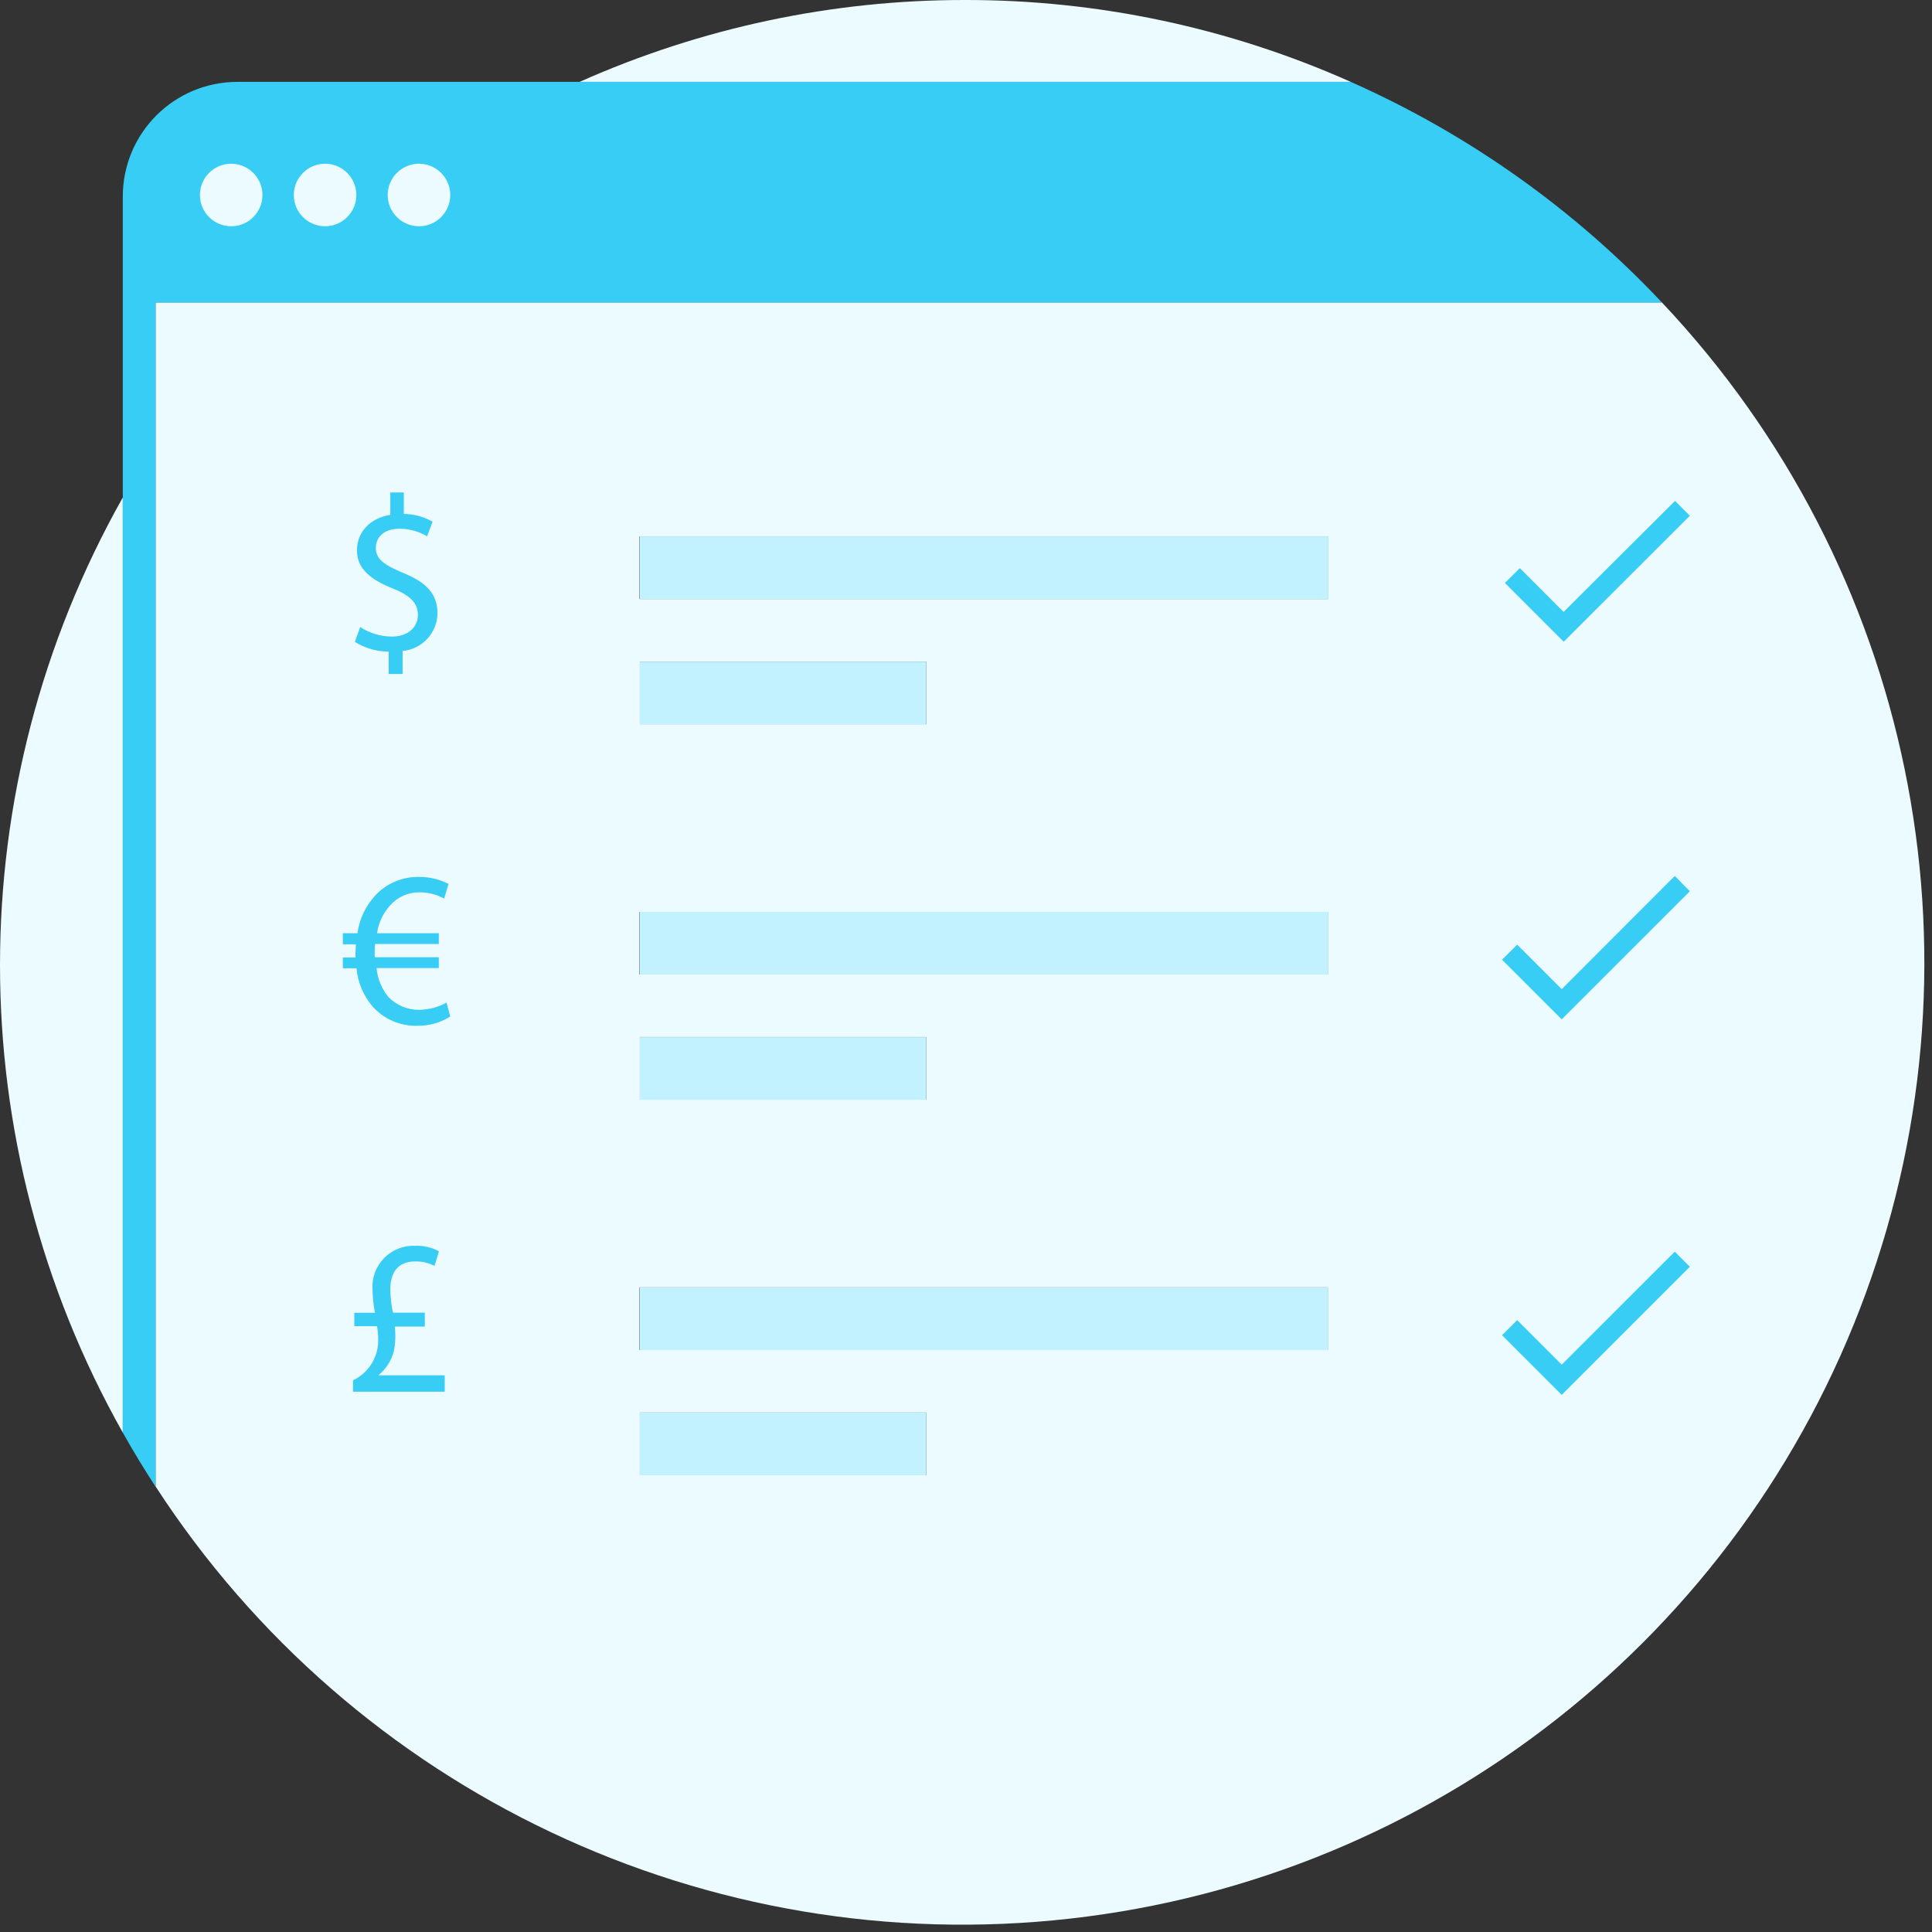 <?xml version="1.0" encoding="UTF-8"?>
<svg width="98px" height="98px" viewBox="0 0 98 98" version="1.1" xmlns="http://www.w3.org/2000/svg" xmlns:xlink="http://www.w3.org/1999/xlink">
    <rect x="0" y="0" width="98" height="98" fill="#333333" stroke="none"/>
    <!-- Generator: Sketch 59.1 (86144) - https://sketch.com -->
    <title>currency accounts </title>
    <desc>Created with Sketch.</desc>
    <g id="Pages" stroke="none" stroke-width="1" fill="none" fill-rule="evenodd">
        <g id="6---Partnership-Integrated-solutions" transform="translate(-778, -1835)">
            <g id="5-Integrated-solutions" transform="translate(-8, 1030)">
                <g id="5.2-Integrated-solutions" transform="translate(0, 546)">
                    <g id="3-Multicurrency-accounts" transform="translate(708, 259)">
                        <g id="Graphics/04-Illustrations/200x200/Get-Paid---Screen" transform="translate(78, 0)">
                            <g id="Graphic-1">
                                <path d="M84.297,15.339 L7.89,15.339 L7.89,75.398 C17.954,90.906 35.92,99.394 54.291,97.32 C72.663,95.247 88.284,82.968 94.638,65.606 C100.993,48.244 96.989,28.783 84.297,15.339 Z M32.456,33.557 L46.99,33.557 L46.99,36.733 L32.456,36.733 L32.456,33.557 Z M32.456,52.604 L46.99,52.604 L46.99,55.781 L32.456,55.781 L32.456,52.604 Z M46.99,74.829 L32.456,74.829 L32.456,71.652 L46.99,71.652 L46.99,74.829 Z M67.363,68.48 L32.44,68.48 L32.44,65.303 L67.363,65.303 L67.363,68.48 Z M67.363,49.432 L32.44,49.432 L32.44,46.255 L67.363,46.255 L67.363,49.432 Z M6.229,25.235 L6.229,72.669 C-2.076,57.925 -2.076,39.979 6.229,25.235 L6.229,25.235 Z M67.363,27.207 L67.363,30.384 L32.44,30.384 L32.44,27.207 L67.363,27.207 Z M48.959,-3.62224777e-05 C55.692,-0.008 62.354,1.406 68.517,4.153 L29.4,4.153 C35.564,1.406 42.225,-0.008 48.959,-3.62224777e-05 Z" id="Shape" fill="#EBFBFF" fill-rule="nonzero"></path>
                                <path d="M46.99,71.656 L46.99,74.833 L32.456,74.833 L32.456,71.656 L46.99,71.656 Z M67.379,65.307 L67.379,68.484 L32.456,68.484 L32.456,65.307 L67.379,65.307 Z M46.99,52.609 L46.99,55.785 L32.456,55.785 L32.456,52.609 L46.99,52.609 Z M67.379,46.255 L67.379,49.432 L32.456,49.432 L32.456,46.255 L67.379,46.255 Z M46.99,33.561 L46.99,36.738 L32.456,36.738 L32.456,33.561 L46.99,33.561 Z M67.379,27.207 L67.379,30.384 L32.456,30.384 L32.456,27.207 L67.379,27.207 Z" id="Shape" fill="#C2F2FF" fill-rule="nonzero"></path>
                                <path d="M84.953,63.492 L85.717,64.256 L79.218,70.755 L76.191,67.728 L76.959,66.964 L79.218,69.223 L84.953,63.492 Z M21.045,63.193 C21.47,63.174 21.892,63.27 22.266,63.472 L22.266,63.472 L22.042,64.211 C21.734,64.053 21.391,63.975 21.045,63.987 C20.156,63.987 19.799,64.589 19.799,65.386 C19.803,65.789 19.848,66.191 19.932,66.586 L19.932,66.586 L21.548,66.586 L21.548,67.292 L20.024,67.292 C20.075,67.707 20.06,68.128 19.978,68.538 C19.854,69.013 19.584,69.437 19.206,69.75 L19.206,69.75 L19.235,69.763 L22.557,69.763 L22.557,70.593 L17.906,70.593 L17.906,70.016 C18.666,69.655 19.16,68.898 19.185,68.056 C19.187,67.793 19.168,67.531 19.127,67.271 L19.127,67.271 L17.972,67.271 L17.972,66.59 L19.019,66.59 C18.944,66.19 18.903,65.785 18.894,65.378 C18.863,64.795 19.079,64.227 19.488,63.811 C19.897,63.396 20.462,63.172 21.045,63.193 Z M21.261,44.482 C21.78,44.478 22.291,44.6 22.752,44.839 L22.752,44.839 L22.528,45.578 C22.146,45.37 21.717,45.261 21.282,45.263 C20.717,45.255 20.176,45.493 19.799,45.915 C19.436,46.31 19.201,46.807 19.127,47.339 L19.127,47.339 L22.258,47.339 L22.258,47.883 L19.027,47.883 C19.006,48.028 19.006,48.194 19.006,48.352 L19.006,48.352 L19.006,48.556 L22.258,48.556 L22.258,49.104 L19.102,49.104 C19.15,49.641 19.358,50.152 19.7,50.57 C20.113,50.999 20.686,51.235 21.282,51.222 C21.76,51.214 22.23,51.089 22.648,50.856 L22.648,50.856 L22.839,51.562 C22.343,51.877 21.765,52.04 21.178,52.031 C20.306,52.058 19.468,51.696 18.89,51.043 C18.429,50.499 18.148,49.826 18.084,49.116 L18.084,49.116 L17.391,49.116 L17.391,48.568 L18.03,48.568 L18.03,48.402 C18.03,48.223 18.051,48.057 18.051,47.9 L18.051,47.9 L17.391,47.9 L17.391,47.339 L18.13,47.339 C18.23,46.618 18.549,45.946 19.044,45.412 C19.618,44.802 20.423,44.464 21.261,44.482 Z M84.953,44.432 L85.717,45.209 L79.218,51.707 L76.191,48.68 L76.959,47.916 L79.218,50.175 L84.953,44.432 Z M20.484,24.982 L20.484,26.07 C20.996,26.074 21.498,26.21 21.942,26.464 L21.942,26.464 L21.664,27.203 C21.237,26.949 20.749,26.817 20.252,26.821 C19.388,26.821 19.064,27.336 19.064,27.785 C19.064,28.37 19.48,28.648 20.455,29.064 C21.61,29.533 22.191,30.118 22.191,31.115 C22.174,32.109 21.412,32.93 20.422,33.021 L20.422,33.021 L20.422,34.188 L19.716,34.188 L19.716,33.054 C19.11,33.052 18.516,32.881 18.001,32.56 L18.001,32.56 L18.271,31.808 C18.753,32.122 19.316,32.289 19.891,32.29 C20.688,32.29 21.199,31.808 21.199,31.194 C21.199,30.579 20.783,30.197 19.953,29.861 C18.811,29.412 18.105,28.852 18.105,27.922 C18.105,26.992 18.769,26.281 19.799,26.115 L19.799,26.115 L19.799,24.982 L20.484,24.982 Z M84.965,25.409 L85.717,26.161 L79.318,32.552 L76.336,29.57 L77.092,28.819 L79.314,31.04 L84.965,25.409 Z M68.517,4.153 L12.042,4.153 C8.832,4.153 6.229,6.755 6.229,9.966 L6.229,72.669 C6.752,73.602 7.306,74.516 7.89,75.41 L7.89,15.339 L84.297,15.339 C79.834,10.597 74.469,6.794 68.517,4.153 Z" id="Shape" fill="#38CDF4" fill-rule="nonzero"></path>
                                <path d="M13.313,9.891 C13.313,10.767 12.603,11.478 11.727,11.478 C10.851,11.478 10.141,10.767 10.141,9.891 C10.141,9.015 10.851,8.305 11.727,8.305 C12.147,8.305 12.551,8.472 12.848,8.77 C13.146,9.067 13.313,9.471 13.313,9.891 L13.313,9.891 Z M16.49,8.305 C15.614,8.305 14.903,9.015 14.903,9.891 C14.903,10.767 15.614,11.478 16.49,11.478 C17.366,11.478 18.076,10.767 18.076,9.891 C18.076,9.015 17.366,8.305 16.49,8.305 Z M21.253,8.305 C20.377,8.305 19.666,9.015 19.666,9.891 C19.666,10.767 20.377,11.478 21.253,11.478 C22.129,11.478 22.839,10.767 22.839,9.891 C22.839,9.015 22.129,8.305 21.253,8.305 L21.253,8.305 Z" id="Shape" fill="#EBFBFF" fill-rule="nonzero"></path>
                            </g>
                        </g>
                    </g>
                </g>
            </g>
        </g>
    </g>
</svg>